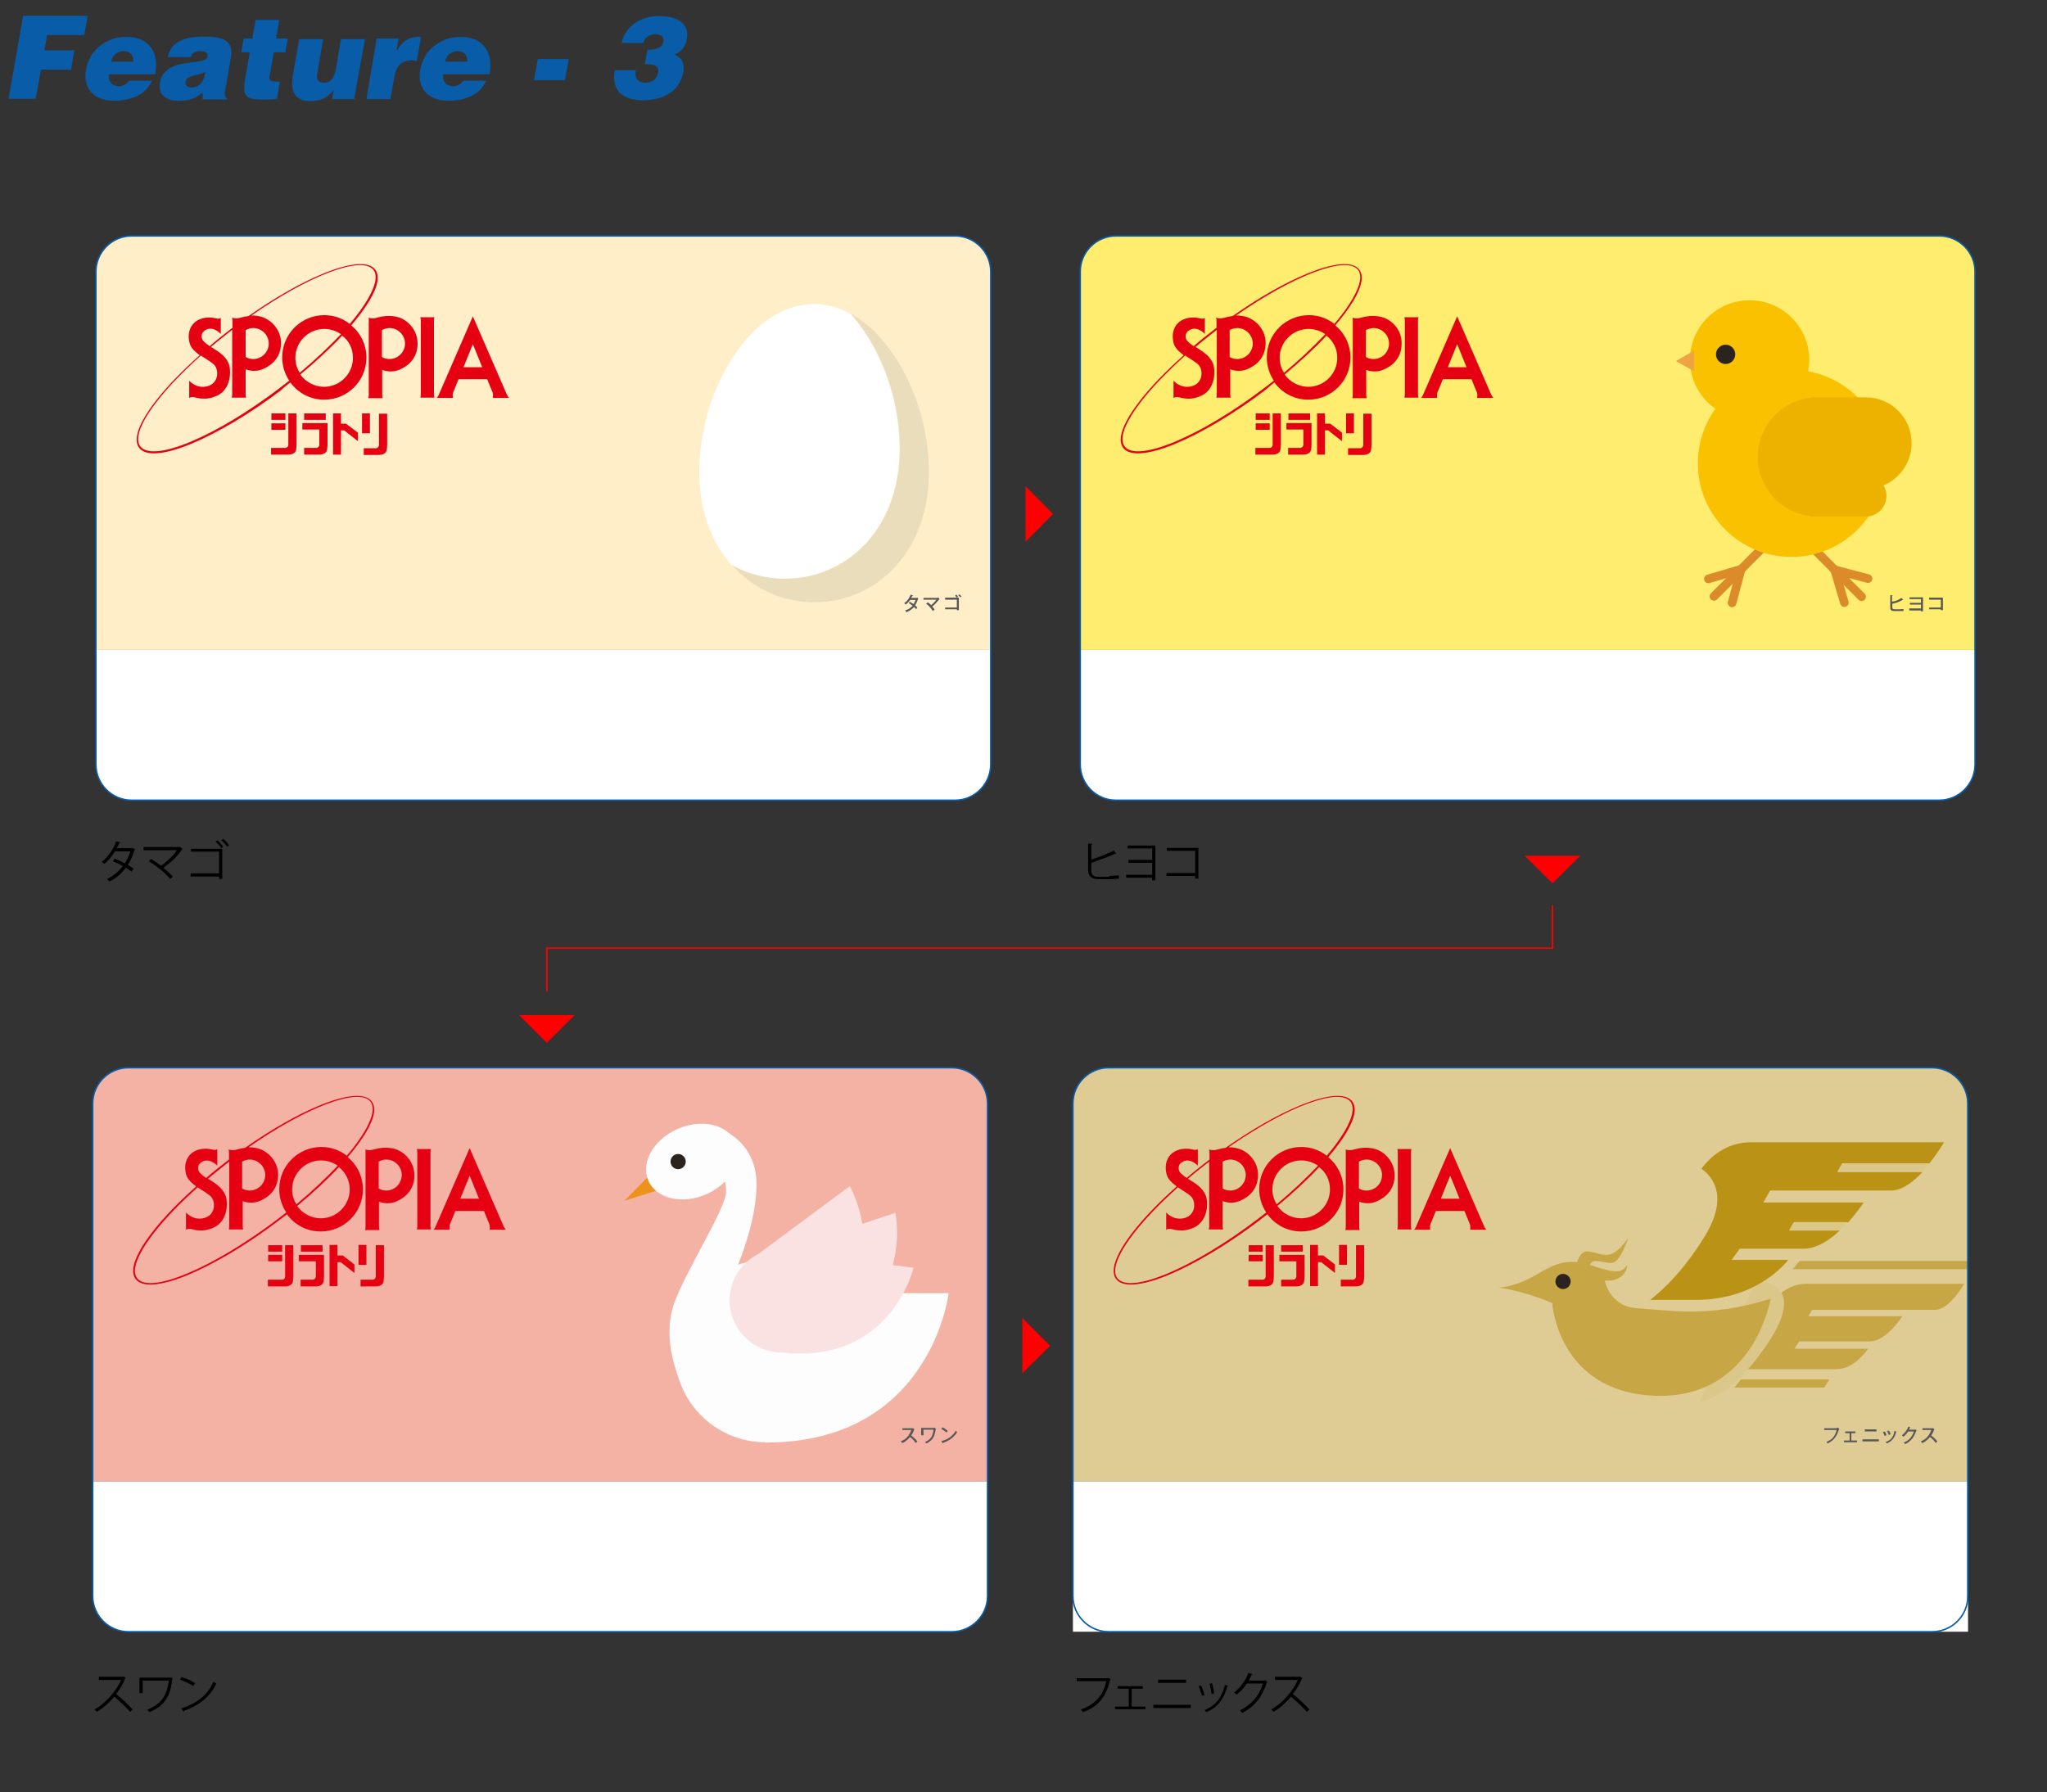 <?xml version="1.0" encoding="utf-8"?>
<!-- Generator: Adobe Illustrator 27.9.4, SVG Export Plug-In . SVG Version: 9.03 Build 54784)  -->
<svg version="1.1" id="レイヤー_1" xmlns="http://www.w3.org/2000/svg" xmlns:xlink="http://www.w3.org/1999/xlink" x="0px"
	 y="0px" viewBox="0 0 700 613" style="enable-background:new 0 0 700 613;" xml:space="preserve">
<rect x="0" y="0" width="700" height="613" fill="#333333" stroke="none"/>
<style type="text/css">
	.st0{clip-path:url(#SVGID_00000104705529838171242930000018340243184622699665_);}
	.st1{fill:#DFCB94;}
	.st2{fill:none;}
	.st3{clip-path:url(#SVGID_00000104705529838171242930000018340243184622699665_);fill:#C7A646;}
	.st4{clip-path:url(#SVGID_00000104705529838171242930000018340243184622699665_);fill:none;}
	.st5{fill:#085CA8;}
	.st6{clip-path:url(#SVGID_00000064314791610151360960000017205217208837179067_);}
	.st7{fill:#FFEEC8;}
	.st8{fill:#E50012;}
	.st9{fill:#EADDBB;}
	.st10{fill:#FFFFFF;}
	.st11{fill:#595757;}
	.st12{clip-path:url(#SVGID_00000064314791610151360960000017205217208837179067_);fill:#FFFFFF;}
	.st13{clip-path:url(#SVGID_00000121960318498052868710000004757120297804763778_);}
	.st14{fill:#FFED6F;}
	.st15{fill:none;stroke:#DB8B2A;stroke-width:2.95;stroke-linecap:round;stroke-miterlimit:10;}
	.st16{fill:#FAC100;}
	.st17{fill:#F0A342;}
	.st18{fill:#EDB200;}
	.st19{fill:#2B241E;}
	.st20{clip-path:url(#SVGID_00000121960318498052868710000004757120297804763778_);fill:#FFFFFF;}
	.st21{clip-path:url(#SVGID_00000088836610004048409360000008710017373741213601_);}
	.st22{fill:#F4B2A4;}
	.st23{fill:#ED921B;}
	.st24{fill:#FDFDFD;}
	.st25{fill:#FAE2E3;}
	.st26{clip-path:url(#SVGID_00000088836610004048409360000008710017373741213601_);fill:#FFFFFF;}
	.st27{fill:#DCC78A;}
	.st28{fill:#BA9215;}
	.st29{fill:#C7A646;}
	.st30{fill:#FF0000;}
	.st31{fill:none;stroke:#085CA8;stroke-width:0.5;stroke-miterlimit:10;}
	.st32{fill:none;stroke:#FF0000;stroke-width:0.5;stroke-miterlimit:10;}
</style>
<g>
	<defs>
		<path id="SVGID_1_" d="M660.7,558.1H379.1c-6.7,0-12.2-5.5-12.2-12.2V377.4c0-6.7,5.5-12.2,12.2-12.2h281.6
			c6.7,0,12.2,5.5,12.2,12.2v168.5C673,552.6,667.5,558.1,660.7,558.1z"/>
	</defs>
	<clipPath id="SVGID_00000010301154739117370440000003529913754151052176_">
		<use xlink:href="#SVGID_1_"  style="overflow:visible;"/>
	</clipPath>
	<g style="clip-path:url(#SVGID_00000010301154739117370440000003529913754151052176_);">
		<g>
			<rect x="366.8" y="365" class="st1" width="306.1" height="141.7"/>
		</g>
	</g>
	<g style="clip-path:url(#SVGID_00000010301154739117370440000003529913754151052176_);">
		<rect x="366.8" y="365" class="st2" width="306.1" height="193"/>
	</g>
	<path style="clip-path:url(#SVGID_00000010301154739117370440000003529913754151052176_);fill:#C7A646;" d="M600.7,460.5
		c5.2-8.4,5.9-16,5.9-16s4.5-5.4,10.9-5.4c6.4,0,54.2,0,54.2,0s-5.1,8.9-9.9,8.9c-4.8,0-42.1,0-42.1,0l-1.3,2.2h32.1
		c0,0-5.4,8.6-11.1,8.6s-24.1,0-24.1,0l-1.7,2.5h25.2c0,0-4.5,7-10.8,7s-33.2,0-33.2,0S597.2,466.1,600.7,460.5z"/>
	<path style="clip-path:url(#SVGID_00000010301154739117370440000003529913754151052176_);fill:#C7A646;" d="M676.1,431.3h-60.7
		c-0.8,0.9-1.6,1.9-2.4,2.8h61.2L676.1,431.3z"/>
	<g style="clip-path:url(#SVGID_00000010301154739117370440000003529913754151052176_);">
		<rect x="366.8" y="365" class="st2" width="306.1" height="193.4"/>
	</g>
	<path style="clip-path:url(#SVGID_00000010301154739117370440000003529913754151052176_);fill:none;" d="M660.7,558.1H379.1
		c-6.7,0-12.2-5.5-12.2-12.2V377.4c0-6.7,5.5-12.2,12.2-12.2h281.6c6.7,0,12.2,5.5,12.2,12.2v168.5
		C673,552.6,667.5,558.1,660.7,558.1z"/>
</g>
<g>
	<path class="st5" d="M2.9,33.9l5-28.5h22.1l-1.2,6.6H16.1l-0.9,5.2h10.2l-1.1,6.6H14l-1.8,10H2.9z"/>
	<path class="st5" d="M37.3,25.4c-0.1,0.3-0.1,0.5-0.1,0.8c0,1,0.3,1.8,1,2.4s1.5,0.9,2.5,0.9c0.7,0,1.3-0.2,1.9-0.5
		c0.6-0.3,1.1-0.8,1.5-1.4H52c-0.6,1.2-1.3,2.3-2.2,3.2c-0.9,0.9-2,1.6-3.1,2.1c-1.1,0.5-2.3,0.9-3.6,1.2c-1.2,0.2-2.5,0.4-3.8,0.4
		c-3,0-5.5-0.7-7.3-2.2c-1.8-1.5-2.8-3.6-2.8-6.3c0-0.7,0.1-1.4,0.2-2.2c0.3-1.7,0.9-3.2,1.7-4.6c0.8-1.4,1.9-2.6,3.1-3.5
		c1.2-1,2.6-1.7,4.1-2.3c1.5-0.5,3.1-0.8,4.8-0.8c3.2,0,5.8,0.9,7.6,2.6c1.8,1.8,2.7,4.1,2.7,7.1c0,1-0.1,2-0.3,3.1H37.3z
		 M45.6,21.2c0-0.1,0-0.1,0-0.3c0-0.1,0-0.2,0-0.3c0-0.8-0.3-1.6-0.9-2.2s-1.3-0.9-2.2-0.9c-1.2,0-2.2,0.3-3,1s-1.3,1.5-1.5,2.6
		H45.6z"/>
	<path class="st5" d="M69.3,33.9v-2.2c-1.3,1-2.6,1.8-3.9,2.2c-1.3,0.4-2.8,0.6-4.4,0.6c-1.9,0-3.4-0.4-4.6-1.3
		c-1.2-0.8-1.8-2.1-1.8-3.8c0-0.4,0-0.8,0.1-1.2c0.2-1.3,0.7-2.5,1.5-3.3s1.6-1.5,2.6-2c1-0.5,2-0.8,3.1-1s2.3-0.4,3.8-0.6
		c1.8-0.2,3.1-0.4,3.9-0.7c0.8-0.2,1.3-0.7,1.4-1.4c0-0.1,0-0.1,0-0.2c0-0.1,0-0.1,0-0.1c0-0.6-0.3-0.9-0.8-1.1s-1.1-0.3-1.7-0.3
		c-0.7,0-1.4,0.1-2,0.4c-0.6,0.3-1,0.8-1.2,1.6h-7.9c0.4-2.3,1.6-4,3.6-5.2c2-1.2,5-1.8,8.9-1.8c1.8,0,3.3,0.1,4.6,0.4
		c1.2,0.3,2.2,0.6,2.8,1.1c0.7,0.5,1.1,1,1.4,1.7c0.3,0.6,0.4,1.4,0.4,2.3c0,0.8-0.1,1.8-0.4,3.2l-1.7,9.7c-0.1,0.5-0.2,0.9-0.2,1.1
		c0,0.6,0.3,1.1,0.8,1.6l-0.1,0.4H69.3z M68.8,28.4c0.8-0.9,1.2-2.2,1.4-3.7c-0.7,0.3-1.7,0.6-3,0.9c-1.2,0.3-2.1,0.5-2.7,0.9
		s-1,0.9-1.1,1.6c0,0.1,0,0.1,0,0.1l0,0.2c0,0.4,0.2,0.8,0.6,1.1s1,0.4,1.7,0.4C66.9,29.8,68,29.4,68.8,28.4z"/>
	<path class="st5" d="M94.7,33.9c-2,0.1-3.6,0.2-4.7,0.2c-2.5,0-4.2-0.3-5.1-0.8c-0.9-0.6-1.4-1.6-1.4-3.1c0-0.8,0.1-2,0.4-3.6
		l1.5-8.7h-2.9l0.8-4.7h3l1.1-6.4h8.1l-1.1,6.4h4l-0.8,4.7h-4l-1.3,7.5c-0.1,0.5-0.2,0.9-0.2,1.1c0,0.5,0.2,0.9,0.5,1.1
		c0.3,0.2,0.9,0.3,1.8,0.3h1.3L94.7,33.9z"/>
	<path class="st5" d="M121.1,33.9h-7.6l0.6-3c-1.3,1.4-2.5,2.4-3.7,2.9c-1.2,0.5-2.7,0.8-4.4,0.8c-2,0-3.5-0.5-4.5-1.5
		c-1.1-1-1.6-2.6-1.6-4.6c0-0.8,0.1-1.6,0.2-2.5l2.2-12.6h8.2l-1.9,11.2c-0.1,0.6-0.2,1-0.2,1.4c0,0.8,0.2,1.4,0.6,1.8
		c0.4,0.4,1,0.5,1.9,0.5c1.1,0,2-0.4,2.6-1.2c0.6-0.8,1.1-2.1,1.4-3.7l1.7-10h8.2L121.1,33.9z"/>
	<path class="st5" d="M128.8,13.2h7.5l-0.7,4.2h0.1c0.9-1.6,1.9-2.8,3.1-3.6c1.2-0.8,2.6-1.2,4.1-1.2c0.2,0,0.4,0,0.7,0.1l0.4,0
		l-1.5,8.2c-0.2,0-0.3-0.1-0.5-0.1c-0.5-0.1-0.9-0.2-1.1-0.2c-1.7,0-3.1,0.5-4.1,1.4c-1,0.9-1.7,2.5-2,4.7l-1.3,7.2h-8.2L128.8,13.2
		z"/>
	<path class="st5" d="M151.6,25.4c-0.1,0.3-0.1,0.5-0.1,0.8c0,1,0.3,1.8,1,2.4c0.6,0.6,1.5,0.9,2.5,0.9c0.7,0,1.3-0.2,1.9-0.5
		c0.6-0.3,1.1-0.8,1.5-1.4h7.9c-0.6,1.2-1.3,2.3-2.2,3.2c-0.9,0.9-2,1.6-3.1,2.1c-1.1,0.5-2.3,0.9-3.6,1.2c-1.2,0.2-2.5,0.4-3.8,0.4
		c-3,0-5.5-0.7-7.3-2.2c-1.8-1.5-2.8-3.6-2.8-6.3c0-0.7,0.1-1.4,0.2-2.2c0.3-1.7,0.9-3.2,1.7-4.6c0.8-1.4,1.9-2.6,3.1-3.5
		s2.6-1.7,4.1-2.3c1.5-0.5,3.1-0.8,4.8-0.8c3.2,0,5.8,0.9,7.6,2.6c1.8,1.8,2.7,4.1,2.7,7.1c0,1-0.1,2-0.3,3.1H151.6z M159.8,21.2
		c0-0.1,0-0.1,0-0.3c0-0.1,0-0.2,0-0.3c0-0.8-0.3-1.6-0.9-2.2s-1.3-0.9-2.2-0.9c-1.2,0-2.2,0.3-3,1s-1.3,1.5-1.5,2.6H159.8z"/>
	<path class="st5" d="M182.6,27.4l1.3-7.2h10.6l-1.3,7.2H182.6z"/>
	<path class="st5" d="M217.4,24.2c-0.1,0.4-0.1,0.8-0.1,1.1c0,0.8,0.2,1.4,0.6,1.9c0.6,0.7,1.5,1.1,2.8,1.1c1.1,0,2.1-0.3,2.9-1
		c0.8-0.6,1.2-1.4,1.4-2.3c0.1-0.3,0.1-0.5,0.1-0.7c0-0.6-0.1-1-0.4-1.3c-0.3-0.3-0.6-0.6-1-0.7c-0.4-0.1-0.9-0.2-1.4-0.3
		c-0.5,0-1.1-0.1-1.8-0.1l0.9-4.9c0.1,0,0.2,0,0.4,0c0.2,0,0.3,0,0.4,0c1.2,0,2.2-0.2,3.1-0.7c0.9-0.4,1.4-1.2,1.6-2.2
		c0-0.1,0-0.1,0-0.2c0-0.1,0-0.2,0-0.2c0-0.7-0.3-1.2-0.8-1.5c-0.6-0.3-1.2-0.5-2-0.5c-1,0-1.9,0.3-2.6,0.8
		c-0.7,0.5-1.3,1.2-1.5,2.2h-7.4c0.3-1.6,0.9-2.9,1.8-4.1c0.8-1.2,1.8-2.1,3-2.9s2.4-1.3,3.8-1.7s2.8-0.5,4.3-0.5c3,0,5.3,0.6,7,1.7
		c1.7,1.2,2.5,2.7,2.5,4.7c0,0.4,0,0.9-0.1,1.3c-0.4,2.6-1.8,4.4-4.2,5.5c2.1,0.9,3.1,2.4,3.1,4.6c0,0.4,0,0.8-0.1,1.2
		c-0.6,3.2-2.1,5.6-4.6,7.3s-5.7,2.5-9.5,2.5c-2.9,0-5.3-0.7-7-2s-2.6-3.3-2.6-5.9c0-0.8,0.1-1.6,0.2-2.4H217.4z"/>
</g>
<g>
	<g>
		<g>
			<defs>
				<path id="SVGID_00000124160329880098203190000006356739419131851950_" d="M326.6,273.7H45c-6.7,0-12.2-5.5-12.2-12.2V92.9
					c0-6.7,5.5-12.2,12.2-12.2h281.6c6.7,0,12.2,5.5,12.2,12.2v168.5C338.8,268.2,333.3,273.7,326.6,273.7z"/>
			</defs>
			<clipPath id="SVGID_00000091732086269877965740000017961702264410441908_">
				<use xlink:href="#SVGID_00000124160329880098203190000006356739419131851950_"  style="overflow:visible;"/>
			</clipPath>
			<g style="clip-path:url(#SVGID_00000091732086269877965740000017961702264410441908_);">
				<g>
					<rect x="32.7" y="80.6" class="st7" width="306.1" height="141.7"/>
				</g>
			</g>
			<g style="clip-path:url(#SVGID_00000091732086269877965740000017961702264410441908_);">
				<g>
					<path class="st8" d="M98.6,141.4c0,0,0,9.2,0,10.7c0,0.6-0.4,1-0.9,1.1h-5v2.3c0,0,5.1,0,5.6,0c0.9,0,1.4-0.1,2-0.4
						c1.2-0.6,1-2,1.1-3.1c0-0.7,0-10.6,0-10.6H98.6z"/>
					<path class="st8" d="M129.6,141.4c0,0,0,9.2,0,10.8c0,0.5-0.4,1-0.9,1.1l-4.3,0v2.3c0,0,4.4,0,4.9,0c0.9,0,1.4-0.1,2-0.4
						c1.2-0.6,1-2,1.1-3.1c0-0.7,0-10.6,0-10.6H129.6z"/>
					<rect x="92.8" y="144.8" class="st8" width="4.8" height="2.2"/>
					<rect x="92.8" y="141.4" class="st8" width="4.8" height="2.2"/>
					<rect x="104" y="141.4" class="st8" width="7.4" height="2.2"/>
					<path class="st8" d="M103.4,144.7v2.2h5.8v5.2c0,0.5-0.4,1-0.9,1.1l-4.3,0v2.3c0,0,4.4,0,4.9,0c0.9,0,1.4-0.1,2-0.4
						c1.2-0.6,1-2,1.1-3.1c0-0.7,0-7.3,0-7.3H103.4z"/>
					<rect x="123.8" y="141.4" class="st8" width="2.7" height="6.8"/>
					<path class="st8" d="M174.1,136.1c0,0-0.3-0.2-0.8-1.2c-0.2-0.4-11.6-26.7-11.6-26.7s-11.4,26.2-11.6,26.7
						c-0.4,1-0.8,1.2-0.8,1.2h5.6c0,0-0.3-1,0.1-2c0.1-0.1,0.8-2,1.8-4.4h9.8c1,2.4,1.7,4.3,1.8,4.4c0.4,1,0.1,2,0.1,2H174.1z
						 M158.5,125.6c1.3-3.2,2.6-6.4,3.2-7.9c0.5,1.3,1.9,4.6,3.2,7.9H158.5z"/>
					<path class="st8" d="M148.6,108.5h-4.9c0,0,0.2,0.2,0.2,1.2v25.1c0,1-0.2,1.2-0.2,1.2h4.9c0,0-0.2-0.2-0.2-1.2v-25.1
						C148.4,108.7,148.6,108.5,148.6,108.5"/>
					<path class="st8" d="M136.2,108.5c-4.5-1.2-7.2,0.4-8.6,0.4c-1.3,0-1.5-0.3-1.5-0.3v26.4c0,1-0.2,1.2-0.2,1.2h5
						c0,0-0.2-0.2-0.2-1.2v-8.5c0,0,2.8,1.3,6-0.1c3.2-1.4,6.1-4.1,6.1-8.9C142.8,112.5,139,109.3,136.2,108.5 M133.2,122.8
						c-0.9,0-1.8-0.2-2.6-0.7v-9.2c0.8-0.4,1.6-0.7,2.6-0.7c2.9,0,5.3,2.4,5.3,5.3C138.5,120.4,136.1,122.8,133.2,122.8"/>
					<path class="st8" d="M99.3,130.8c2.6,3.6,6.8,5.9,11.6,5.9c7.9,0,14.4-6.4,14.4-14.4c0-4.4-2-8.4-5.2-11
						c5.2-6.1,8.5-11.5,9-15.3c0.2-1.6-0.1-2.9-0.8-3.8c-2.2-2.9-8.6-2.4-17.8,1.4c-7.6,3.1-16.5,8.2-25.5,14.5
						c-1.9,0.2-3.2,0.8-4,0.8c-1.3,0-1.7-0.3-1.7-0.3s0.2,0.2,0.2,1.2v2.3c-2.7,2.1-5.4,4.2-7.8,6.3c-0.8-0.5-1.3-0.9-2.1-1.7
						c-0.9-0.9-0.9-2.6,0.1-3.4c2.8-2.4,5.8,0.9,5.8,0.9v-5.5c0,0-0.4,0.5-1.6,0.2c-1.6-0.4-4.1-0.6-6.4,0.7
						c-2.1,1.2-3.6,3.9-2.7,7.6c0.4,1.8,1.9,3.1,3.5,4.3c-12.3,10.9-20.7,21.6-21.5,27.9c-0.2,1.6,0.1,2.9,0.8,3.8
						c2.2,2.9,8.6,2.4,17.8-1.4c9.1-3.8,20.1-10.3,30.8-18.4C97.2,132.4,98.2,131.6,99.3,130.8 M120.7,122.4c0,5.4-4.4,9.9-9.9,9.9
						c-3.3,0-6.3-1.7-8.1-4.2c5.4-4.5,10.3-9,14.3-13.3C119.3,116.5,120.7,119.2,120.7,122.4 M101,122.4c0-5.4,4.4-9.9,9.9-9.9
						c2.1,0,4.1,0.7,5.7,1.8c-4,4.2-8.7,8.7-14.1,13.2C101.5,126,101,124.2,101,122.4 M84,112.9c0.8-0.4,1.6-0.7,2.6-0.7
						c2.9,0,5.3,2.4,5.3,5.3c0,2.9-2.4,5.3-5.3,5.3c-0.9,0-1.8-0.2-2.6-0.7V112.9z M48,152.7c-0.6-0.8-0.9-2-0.7-3.4
						c0.8-6.2,9.2-16.8,21.4-27.7c1.9,1.3,4,2.4,4.8,3.5c1.5,2.1,1,6.4-3,7.1c-3.6,0.7-5.8-2-5.8-2v6c0,0,0.1-0.3,0.9-0.4
						c0.8-0.1,1.7,0.4,3.1,0.5c1.4,0.1,3,0.2,5.6-1c3.2-1.5,4.7-5.2,4.3-9.2c-0.3-3.7-3.8-5.8-5.6-6.9c-0.3-0.2-0.6-0.4-0.9-0.5
						c2.3-2,4.8-3.9,7.3-5.9v22c0,1-0.2,1.2-0.2,1.2h5c0,0-0.2-0.2-0.2-1.2v-8.5c0,0,2.8,1.3,6-0.1c3.2-1.4,6.1-4.1,6.1-8.9
						c0-4.9-3.8-8.1-6.6-8.9c-1.3-0.4-2.5-0.5-3.5-0.5c19.7-13.7,37.7-20.6,41.7-15.6c0.6,0.8,0.9,2,0.7,3.4
						c-0.5,3.7-3.7,9.1-8.8,15.1c-2.4-1.9-5.4-3-8.7-3c-7.9,0-14.4,6.4-14.4,14.4c0,3,0.9,5.7,2.4,8c-1,0.8-2.1,1.6-3.1,2.4
						C73.8,149.4,52.4,158.3,48,152.7"/>
					<polygon class="st8" points="116.6,144.9 116.6,141.4 113.9,141.4 113.9,155.5 116.6,155.5 116.6,147.2 117.7,147.2 
						122.4,150.9 122.4,148 118.3,144.9 					"/>
				</g>
			</g>
			<g style="clip-path:url(#SVGID_00000091732086269877965740000017961702264410441908_);">
				<g>
					<g>
						<path class="st9" d="M316,146.1c-3.3-15.5-12.5-32-25.1-38.8c7.4,8.2,12.7,19.7,15.1,30.7c8,37.3-13.3,59.9-37.5,59.9h0
							c-6.5,0-12.7-1.6-18.2-4.7c7.3,8.3,17.4,12.8,28.2,12.8h0C302.6,206,323.9,183.3,316,146.1z"/>
					</g>
					<path class="st10" d="M268.4,197.9c24.2,0,45.5-22.6,37.5-59.9c-2.4-11-7.7-22.5-15.1-30.7c-3.9-2.1-8-3.3-12.5-3.3
						c-19.1,0-33.3,22.2-37.5,42.1c-4.4,20.6,0.2,36.8,9.3,47.1C255.7,196.3,261.9,197.9,268.4,197.9L268.4,197.9z"/>
				</g>
			</g>
			<g style="clip-path:url(#SVGID_00000091732086269877965740000017961702264410441908_);">
				<path class="st11" d="M311.1,205.8c0.6,0.4,1,0.6,1.3,0.8c0.4-0.6,0.6-1.2,0.7-1.4h-1.9c0,0.1-0.7,1-1.5,1.6
					c-0.1-0.2-0.3-0.3-0.5-0.5c1.1-0.7,1.8-1.8,2.2-2.9l0.7,0.2c0.1,0,0.1,0,0.1,0.1c0,0.1-0.1,0.1-0.2,0.1
					c-0.1,0.2-0.3,0.5-0.4,0.7h1.7c0.2,0,0.3,0,0.4-0.1l0.3,0.3c0,0.1-0.1,0.2-0.1,0.3c-0.5,1.3-0.6,1.5-1,2
					c0.4,0.4,0.6,0.6,0.8,0.8c-0.2,0.2-0.4,0.5-0.4,0.6c-0.1-0.2-0.3-0.4-0.7-0.8c-1,1.1-2.2,1.6-2.6,1.8c-0.1-0.2-0.2-0.3-0.5-0.6
					c0.8-0.2,1.9-0.8,2.6-1.6c-0.6-0.5-1.1-0.8-1.3-0.9L311.1,205.8z"/>
				<path class="st11" d="M317.3,206c0.4,0.3,0.9,0.7,1.1,1c1.1-0.9,1.6-1.6,1.8-1.9h-4.4v-0.6h4.7c0,0,0.2,0,0.4-0.1l0.4,0.5
					c-0.2,0.2-0.3,0.2-0.3,0.3c-0.7,0.9-1.2,1.4-2.2,2.3c0.6,0.6,0.7,0.8,0.8,1c-0.3,0.2-0.4,0.3-0.6,0.5c-0.7-1.2-1.8-2.2-2.3-2.5
					L317.3,206z"/>
				<path class="st11" d="M323.2,208.5v-0.7h4v-2.7h-4v-0.7h4.7v4.3h-0.7v-0.3H323.2z M327,203.4c0.2,0.1,0.5,0.4,0.6,0.7
					c-0.1,0.1-0.2,0.1-0.4,0.3c-0.4-0.5-0.5-0.6-0.6-0.7L327,203.4z M328.1,203.3c0.2,0.2,0.5,0.5,0.7,0.7c-0.2,0.1-0.2,0.1-0.4,0.3
					c-0.1-0.1-0.3-0.4-0.7-0.7L328.1,203.3z"/>
			</g>
			<g style="clip-path:url(#SVGID_00000091732086269877965740000017961702264410441908_);">
				<rect x="32.7" y="80.6" class="st2" width="306.1" height="193"/>
			</g>
			
				<rect x="32.7" y="222.3" style="clip-path:url(#SVGID_00000091732086269877965740000017961702264410441908_);fill:#FFFFFF;" width="306.1" height="51.4"/>
		</g>
	</g>
</g>
<g>
	<g>
		<defs>
			<path id="SVGID_00000121265695466701483900000013289318918411486597_" d="M663.1,273.7H381.6c-6.7,0-12.2-5.5-12.2-12.2V92.9
				c0-6.7,5.5-12.2,12.2-12.2h281.6c6.7,0,12.2,5.5,12.2,12.2v168.5C675.4,268.2,669.9,273.7,663.1,273.7z"/>
		</defs>
		<clipPath id="SVGID_00000181054808384940711180000009259088325148983988_">
			<use xlink:href="#SVGID_00000121265695466701483900000013289318918411486597_"  style="overflow:visible;"/>
		</clipPath>
		<g style="clip-path:url(#SVGID_00000181054808384940711180000009259088325148983988_);">
			<g>
				<rect x="369.2" y="80.6" class="st14" width="306.1" height="141.7"/>
			</g>
		</g>
		<g style="clip-path:url(#SVGID_00000181054808384940711180000009259088325148983988_);">
			<g>
				<path class="st8" d="M435.2,141.4c0,0,0,9.2,0,10.7c0,0.6-0.4,1-0.9,1.1h-5v2.3c0,0,5.1,0,5.6,0c0.9,0,1.4-0.1,2-0.4
					c1.2-0.6,1-2,1.1-3.1c0-0.7,0-10.6,0-10.6H435.2z"/>
				<path class="st8" d="M466.2,141.4c0,0,0,9.2,0,10.8c0,0.5-0.4,1-0.9,1.1l-4.3,0v2.3c0,0,4.4,0,4.9,0c0.9,0,1.4-0.1,2-0.4
					c1.2-0.6,1-2,1.1-3.1c0-0.7,0-10.6,0-10.6H466.2z"/>
				<rect x="429.4" y="144.8" class="st8" width="4.8" height="2.2"/>
				<rect x="429.4" y="141.4" class="st8" width="4.8" height="2.2"/>
				<rect x="440.6" y="141.4" class="st8" width="7.4" height="2.2"/>
				<path class="st8" d="M439.9,144.7v2.2h5.8v5.2c0,0.5-0.4,1-0.9,1.1l-4.3,0v2.3c0,0,4.4,0,4.9,0c0.9,0,1.4-0.1,2-0.4
					c1.2-0.6,1-2,1.1-3.1c0-0.7,0-7.3,0-7.3H439.9z"/>
				<rect x="460.3" y="141.4" class="st8" width="2.7" height="6.8"/>
				<path class="st8" d="M510.7,136.1c0,0-0.3-0.2-0.8-1.2c-0.2-0.4-11.6-26.7-11.6-26.7s-11.4,26.2-11.6,26.7
					c-0.4,1-0.8,1.2-0.8,1.2h5.6c0,0-0.3-1,0.1-2c0.1-0.1,0.8-2,1.8-4.4h9.8c1,2.4,1.7,4.3,1.8,4.4c0.4,1,0.1,2,0.1,2H510.7z
					 M495.1,125.6c1.3-3.2,2.6-6.4,3.2-7.9c0.5,1.3,1.9,4.6,3.2,7.9H495.1z"/>
				<path class="st8" d="M485.1,108.5h-4.9c0,0,0.2,0.2,0.2,1.2v25.1c0,1-0.2,1.2-0.2,1.2h4.9c0,0-0.2-0.2-0.2-1.2v-25.1
					C484.9,108.7,485.1,108.5,485.1,108.5"/>
				<path class="st8" d="M472.7,108.5c-4.5-1.2-7.2,0.4-8.6,0.4c-1.3,0-1.5-0.3-1.5-0.3v26.4c0,1-0.2,1.2-0.2,1.2h5
					c0,0-0.2-0.2-0.2-1.2v-8.5c0,0,2.8,1.3,6-0.1c3.2-1.4,6.1-4.1,6.1-8.9C479.4,112.5,475.6,109.3,472.7,108.5 M469.7,122.8
					c-0.9,0-1.8-0.2-2.6-0.7v-9.2c0.8-0.4,1.6-0.7,2.6-0.7c2.9,0,5.3,2.4,5.3,5.3C475,120.4,472.7,122.8,469.7,122.8"/>
				<path class="st8" d="M435.8,130.8c2.6,3.6,6.8,5.9,11.6,5.9c7.9,0,14.4-6.4,14.4-14.4c0-4.4-2-8.4-5.2-11
					c5.2-6.1,8.5-11.5,9-15.3c0.2-1.6-0.1-2.9-0.8-3.8c-2.2-2.9-8.6-2.4-17.8,1.4c-7.6,3.1-16.5,8.2-25.5,14.5
					c-1.9,0.2-3.2,0.8-4,0.8c-1.3,0-1.7-0.3-1.7-0.3s0.2,0.2,0.2,1.2v2.3c-2.7,2.1-5.4,4.2-7.8,6.3c-0.8-0.5-1.3-0.9-2.1-1.7
					c-0.9-0.9-0.9-2.6,0.1-3.4c2.8-2.4,5.8,0.9,5.8,0.9v-5.5c0,0-0.4,0.5-1.6,0.2c-1.6-0.4-4.1-0.6-6.4,0.7
					c-2.1,1.2-3.6,3.9-2.7,7.6c0.4,1.8,1.9,3.1,3.5,4.3c-12.3,10.9-20.7,21.6-21.5,27.9c-0.2,1.6,0.1,2.9,0.8,3.8
					c2.2,2.9,8.6,2.4,17.8-1.4c9.1-3.8,20.1-10.3,30.8-18.4C433.8,132.4,434.8,131.6,435.8,130.8 M457.3,122.4
					c0,5.4-4.4,9.9-9.9,9.9c-3.3,0-6.3-1.7-8.1-4.2c5.4-4.5,10.3-9,14.3-13.3C455.8,116.5,457.3,119.2,457.3,122.4 M437.6,122.4
					c0-5.4,4.4-9.9,9.9-9.9c2.1,0,4.1,0.7,5.7,1.8c-4,4.2-8.7,8.7-14.1,13.2C438.1,126,437.6,124.2,437.6,122.4 M420.5,112.9
					c0.8-0.4,1.6-0.7,2.6-0.7c2.9,0,5.3,2.4,5.3,5.3c0,2.9-2.4,5.3-5.3,5.3c-0.9,0-1.8-0.2-2.6-0.7V112.9z M384.6,152.7
					c-0.6-0.8-0.9-2-0.7-3.4c0.8-6.2,9.2-16.8,21.4-27.7c1.9,1.3,4,2.4,4.8,3.5c1.5,2.1,1,6.4-3,7.1c-3.6,0.7-5.8-2-5.8-2v6
					c0,0,0.1-0.3,0.9-0.4c0.8-0.1,1.7,0.4,3.1,0.5c1.4,0.1,3,0.2,5.6-1c3.2-1.5,4.7-5.2,4.3-9.2c-0.3-3.7-3.8-5.8-5.5-6.9
					c-0.3-0.2-0.6-0.4-0.9-0.5c2.3-2,4.8-3.9,7.3-5.9v22c0,1-0.2,1.2-0.2,1.2h5c0,0-0.2-0.2-0.2-1.2v-8.5c0,0,2.8,1.3,6-0.1
					c3.2-1.4,6.1-4.1,6.1-8.9c0-4.9-3.8-8.1-6.6-8.9c-1.3-0.4-2.5-0.5-3.5-0.5c19.7-13.7,37.7-20.6,41.7-15.6c0.6,0.8,0.9,2,0.7,3.4
					c-0.5,3.7-3.7,9.1-8.8,15.1c-2.4-1.9-5.4-3-8.7-3c-7.9,0-14.4,6.4-14.4,14.4c0,3,0.9,5.7,2.4,8c-1,0.8-2.1,1.6-3.1,2.4
					C410.4,149.4,388.9,158.3,384.6,152.7"/>
				<polygon class="st8" points="453.1,144.9 453.1,141.4 450.4,141.4 450.4,155.5 453.1,155.5 453.1,147.2 454.2,147.2 
					458.9,150.9 458.9,148 454.9,144.9 				"/>
			</g>
		</g>
		<g style="clip-path:url(#SVGID_00000181054808384940711180000009259088325148983988_);">
			<rect x="369.2" y="80.6" class="st2" width="306.1" height="193"/>
		</g>
		<g style="clip-path:url(#SVGID_00000181054808384940711180000009259088325148983988_);">
			<g>
				<polyline class="st15" points="592.3,206.2 595.4,194.7 584.2,198 				"/>
				<line class="st15" x1="595.4" y1="194.7" x2="586.1" y2="204"/>
				<line class="st15" x1="608.8" y1="181.3" x2="595.4" y2="194.7"/>
				<polyline class="st15" points="638.8,197.9 627.4,194.9 630.7,206.1 				"/>
				<line class="st15" x1="627.4" y1="194.9" x2="636.6" y2="204.1"/>
				<line class="st15" x1="614" y1="181.4" x2="627.4" y2="194.9"/>
				<circle class="st16" cx="598.3" cy="123.1" r="20.4"/>
				<circle class="st16" cx="612.6" cy="158.5" r="32"/>
				<polygon class="st17" points="573.1,123.5 579.3,127 579.3,119.9 				"/>
				<path class="st18" d="M653.7,151.6c0-8.7-7-15.7-15.7-15.7h-16.5c-11.3,0-20.4,9.1-20.4,20.4c0,10.4,7.8,19,17.9,20.2v0.2H638
					c3.9,0,7.1-3.2,7.1-7.1c0-1.3-0.4-2.5-1-3.6C649.7,163.7,653.7,158.1,653.7,151.6z"/>
				<circle class="st19" cx="590.1" cy="121.2" r="3.3"/>
			</g>
		</g>
		<g style="clip-path:url(#SVGID_00000181054808384940711180000009259088325148983988_);">
			<path class="st11" d="M650.8,205.1C650.8,205.1,650.8,205.2,650.8,205.1c0.1,0.1,0,0.1-0.1,0.1c0,0-0.1,0-0.1,0
				c-0.8,0.5-2.3,1.1-3.5,1.3v1.1c0,0.7,0.1,0.8,1.3,0.8c0.9,0,1.7,0,2.6-0.1c-0.1,0.2-0.1,0.3-0.1,0.7c-0.4,0-2.1,0-2.4,0
				c-1.4,0-2.1,0-2.1-1.2v-4.2l0.7,0c0.1,0,0.1,0,0.1,0.1s-0.1,0.1-0.2,0.1v2c1.1-0.1,2.5-0.7,3.2-1.3L650.8,205.1z"/>
			<path class="st11" d="M652.9,208.7v-0.6h4v-1.3h-3.8v-0.6h3.8v-1.3H653v-0.6h4.6v4.8h-0.7v-0.3H652.9z"/>
			<path class="st11" d="M659.7,208.5v-0.7h4v-2.7h-4v-0.7h4.7v4.3h-0.7v-0.3H659.7z"/>
		</g>
		
			<rect x="369.3" y="222.3" style="clip-path:url(#SVGID_00000181054808384940711180000009259088325148983988_);fill:#FFFFFF;" width="306.1" height="51.4"/>
	</g>
</g>
<g>
	<g>
		<defs>
			<path id="SVGID_00000127014959277385581030000005846570812026667443_" d="M325.5,558.1H43.9c-6.7,0-12.2-5.5-12.2-12.2V377.4
				c0-6.7,5.5-12.2,12.2-12.2h281.6c6.7,0,12.2,5.5,12.2,12.2v168.5C337.7,552.6,332.2,558.1,325.5,558.1z"/>
		</defs>
		<clipPath id="SVGID_00000026870142548269874160000010901335098930976941_">
			<use xlink:href="#SVGID_00000127014959277385581030000005846570812026667443_"  style="overflow:visible;"/>
		</clipPath>
		<g style="clip-path:url(#SVGID_00000026870142548269874160000010901335098930976941_);">
			<g>
				<rect x="31.6" y="365" class="st22" width="306.1" height="141.7"/>
			</g>
		</g>
		<g style="clip-path:url(#SVGID_00000026870142548269874160000010901335098930976941_);">
			<g>
				<path class="st8" d="M97.5,425.9c0,0,0,9.2,0,10.7c0,0.6-0.4,1-0.9,1.1h-5v2.3c0,0,5.1,0,5.6,0c0.9,0,1.4-0.1,2-0.4
					c1.2-0.6,1-2,1.1-3.1c0-0.7,0-10.6,0-10.6H97.5z"/>
				<path class="st8" d="M128.5,425.8c0,0,0,9.2,0,10.8c0,0.5-0.4,1-0.9,1.1l-4.3,0v2.3c0,0,4.4,0,4.9,0c0.9,0,1.4-0.1,2-0.4
					c1.2-0.6,1-2,1.1-3.1c0-0.7,0-10.6,0-10.6H128.5z"/>
				<rect x="91.7" y="429.2" class="st8" width="4.8" height="2.2"/>
				<rect x="91.7" y="425.9" class="st8" width="4.8" height="2.2"/>
				<rect x="102.9" y="425.9" class="st8" width="7.4" height="2.2"/>
				<path class="st8" d="M102.2,429.2v2.2h5.8v5.2c0,0.5-0.4,1-0.9,1.1l-4.3,0v2.3c0,0,4.4,0,4.9,0c0.9,0,1.4-0.1,2-0.4
					c1.2-0.6,1-2,1.1-3.1c0-0.7,0-7.3,0-7.3H102.2z"/>
				<rect x="122.6" y="425.8" class="st8" width="2.7" height="6.8"/>
				<path class="st8" d="M173,420.6c0,0-0.3-0.2-0.8-1.2c-0.2-0.4-11.6-26.7-11.6-26.7s-11.4,26.2-11.6,26.7c-0.4,1-0.8,1.2-0.8,1.2
					h5.6c0,0-0.3-1,0.1-2c0.1-0.1,0.8-2,1.8-4.4h9.8c1,2.4,1.7,4.3,1.8,4.4c0.4,1,0.1,2,0.1,2H173z M157.4,410
					c1.3-3.2,2.6-6.4,3.2-7.9c0.5,1.3,1.9,4.6,3.2,7.9H157.4z"/>
				<path class="st8" d="M147.4,393h-4.9c0,0,0.2,0.2,0.2,1.2v25.1c0,1-0.2,1.2-0.2,1.2h4.9c0,0-0.2-0.2-0.2-1.2v-25.1
					C147.2,393.2,147.4,393,147.4,393"/>
				<path class="st8" d="M135.1,393c-4.5-1.2-7.2,0.4-8.6,0.4c-1.3,0-1.5-0.3-1.5-0.3v26.4c0,1-0.2,1.2-0.2,1.2h5
					c0,0-0.2-0.2-0.2-1.2v-8.5c0,0,2.8,1.3,6-0.1c3.2-1.4,6.1-4.1,6.1-8.9C141.7,397,137.9,393.8,135.1,393 M132.1,407.2
					c-0.9,0-1.8-0.2-2.6-0.7v-9.2c0.8-0.4,1.6-0.7,2.6-0.7c2.9,0,5.3,2.4,5.3,5.3C137.3,404.9,135,407.2,132.1,407.2"/>
				<path class="st8" d="M98.1,415.3c2.6,3.6,6.8,5.9,11.6,5.9c7.9,0,14.4-6.4,14.4-14.4c0-4.4-2-8.4-5.2-11
					c5.2-6.1,8.5-11.5,9-15.3c0.2-1.6-0.1-2.9-0.8-3.8c-2.2-2.9-8.6-2.4-17.8,1.4c-7.6,3.1-16.5,8.2-25.5,14.5
					c-1.9,0.2-3.2,0.8-4,0.8c-1.3,0-1.7-0.3-1.7-0.3s0.2,0.2,0.2,1.2v2.3c-2.7,2.1-5.4,4.2-7.8,6.3c-0.8-0.5-1.3-0.9-2.1-1.7
					c-0.9-0.9-0.9-2.6,0.1-3.4c2.8-2.4,5.8,0.9,5.8,0.9V393c0,0-0.4,0.5-1.6,0.2c-1.6-0.4-4.1-0.6-6.4,0.7c-2.1,1.2-3.6,3.9-2.7,7.6
					c0.4,1.8,1.9,3.1,3.5,4.3c-12.3,10.9-20.7,21.6-21.5,27.9c-0.2,1.6,0.1,2.9,0.8,3.8c2.2,2.9,8.6,2.4,17.8-1.4
					c9.1-3.8,20.1-10.3,30.8-18.4C96.1,416.9,97.1,416.1,98.1,415.3 M119.6,406.8c0,5.4-4.4,9.9-9.9,9.9c-3.3,0-6.3-1.7-8.1-4.2
					c5.4-4.5,10.3-9,14.3-13.3C118.1,400.9,119.6,403.7,119.6,406.8 M99.9,406.8c0-5.4,4.4-9.9,9.9-9.9c2.1,0,4.1,0.7,5.7,1.8
					c-4,4.2-8.7,8.7-14.1,13.2C100.4,410.5,99.9,408.7,99.9,406.8 M82.8,397.3c0.8-0.4,1.6-0.7,2.6-0.7c2.9,0,5.3,2.4,5.3,5.3
					c0,2.9-2.4,5.3-5.3,5.3c-0.9,0-1.8-0.2-2.6-0.7V397.3z M46.9,437.2c-0.6-0.8-0.9-2-0.7-3.4c0.8-6.2,9.2-16.8,21.4-27.7
					c1.9,1.3,4,2.4,4.8,3.5c1.5,2.1,1,6.4-3,7.1c-3.6,0.7-5.8-2-5.8-2v6c0,0,0.1-0.3,0.9-0.4c0.8-0.1,1.7,0.4,3.1,0.5
					c1.4,0.1,3,0.2,5.6-1c3.2-1.5,4.7-5.2,4.3-9.2c-0.3-3.7-3.8-5.8-5.5-6.9c-0.3-0.2-0.6-0.4-0.9-0.5c2.3-2,4.8-3.9,7.3-5.9v22
					c0,1-0.2,1.2-0.2,1.2h5c0,0-0.2-0.2-0.2-1.2v-8.5c0,0,2.8,1.3,6-0.1c3.2-1.4,6.1-4.1,6.1-8.9c0-4.9-3.8-8.1-6.6-8.9
					c-1.3-0.4-2.5-0.5-3.5-0.5c19.7-13.7,37.7-20.6,41.7-15.6c0.6,0.8,0.9,2,0.7,3.4c-0.5,3.7-3.7,9.1-8.8,15.1
					c-2.4-1.9-5.4-3-8.7-3c-7.9,0-14.4,6.4-14.4,14.4c0,3,0.9,5.7,2.4,8c-1,0.8-2.1,1.6-3.1,2.4C72.7,433.8,51.2,442.8,46.9,437.2"
					/>
				<polygon class="st8" points="115.4,429.4 115.4,425.8 112.7,425.8 112.7,439.9 115.4,439.9 115.4,431.7 116.5,431.7 
					121.2,435.4 121.2,432.5 117.2,429.4 				"/>
			</g>
		</g>
		<g style="clip-path:url(#SVGID_00000026870142548269874160000010901335098930976941_);">
			<rect x="31.6" y="365" class="st2" width="306.1" height="193"/>
		</g>
		<g style="clip-path:url(#SVGID_00000026870142548269874160000010901335098930976941_);">
			<g>
				<polygon class="st23" points="213.5,410.7 224.9,407.1 221.9,402.2 				"/>
				<circle class="st24" cx="261.8" cy="462.2" r="31.1"/>
				
					<ellipse transform="matrix(0.916 -0.401 0.401 0.916 -139.45 128.154)" class="st24" cx="236.6" cy="397.4" rx="16.3" ry="12.2"/>
				<path class="st24" d="M259.7,442.3h64.7c0,0-5.9,51.1-62.6,51.1L259.7,442.3z"/>
				<path class="st25" d="M305.3,432.7c2.6-9.7,0.9-17.9,0.9-17.9l-11.3,3.8c-1.3-7.7-4.3-12.9-4.3-12.9l-31.3,23.2
					c-5.8,2.9-9.8,8.9-9.8,15.9c0,9.8,8,17.8,17.8,17.8c37.5,4.2,45.1-29,45.1-29L305.3,432.7z"/>
				<circle class="st19" cx="231.9" cy="397.3" r="2.6"/>
				<path class="st24" d="M243.2,385c0,0,15.5,3.3,15.5,20.1s-10.5,36.8-10.5,36.8L235,477.7c0,0-10-17.1-4.3-32.4
					c4.3-11.4,17.6-32.2,17.6-37.7s-2.5-9.2-5.4-8.4C239.9,400.1,243.2,385,243.2,385z"/>
			</g>
		</g>
		<g style="clip-path:url(#SVGID_00000026870142548269874160000010901335098930976941_);">
			<path class="st11" d="M308.6,489.1v-0.6h3.3c0.1,0,0.3,0,0.4,0l0.4,0.4c-0.1,0.1-0.2,0.3-0.2,0.4c-0.3,0.7-0.5,1.1-0.9,1.7
				c0.6,0.4,1.5,1.2,2.1,2c-0.3,0.3-0.3,0.3-0.5,0.6c-0.4-0.5-0.9-1.3-2-2.1c-1,1.2-2.1,1.9-2.7,2.1c-0.1-0.3-0.2-0.4-0.5-0.6
				c1-0.4,1.8-0.9,2.5-1.8c0.6-0.8,0.9-1.4,1.1-2.1H308.6z"/>
			<path class="st11" d="M319.1,488.4c0.2,0,0.4,0,0.5-0.1l0.4,0.3c0,0.2-0.1,0.9-0.2,1.1c-0.3,1.7-0.9,3-3,4
				c-0.2-0.3-0.3-0.3-0.5-0.5c2.3-0.9,2.8-2.6,2.9-4.2h-3.4v1.9H315v-2.5H319.1z"/>
			<path class="st11" d="M322.3,488.2c0.5,0.2,1.1,0.6,1.8,1.2c-0.1,0.1-0.2,0.2-0.4,0.6c-0.9-0.8-1.5-1.1-1.8-1.2L322.3,488.2z
				 M321.9,492.9c1.3-0.3,3.5-1.1,5-3.6c0.2,0.3,0.2,0.4,0.4,0.6c-1.3,2-3.1,3-4.8,3.6c0,0.1,0,0.1-0.1,0.1c-0.1,0-0.1,0-0.1-0.1
				L321.9,492.9z"/>
		</g>
		
			<rect x="31.6" y="506.7" style="clip-path:url(#SVGID_00000026870142548269874160000010901335098930976941_);fill:#FFFFFF;" width="306.1" height="51.4"/>
	</g>
</g>
<g>
	<g>
		<path class="st8" d="M432.8,425.9c0,0,0,9.2,0,10.7c0,0.6-0.4,1-0.9,1.1h-5v2.3c0,0,5.1,0,5.6,0c0.9,0,1.4-0.1,2-0.4
			c1.2-0.6,1-2,1.1-3.1c0-0.7,0-10.6,0-10.6H432.8z"/>
		<path class="st8" d="M463.7,425.8c0,0,0,9.2,0,10.8c0,0.5-0.4,1-0.9,1.1l-4.3,0v2.3c0,0,4.4,0,4.9,0c0.9,0,1.4-0.1,2-0.4
			c1.2-0.6,1-2,1.1-3.1c0-0.7,0-10.6,0-10.6H463.7z"/>
		<rect x="427" y="429.2" class="st8" width="4.8" height="2.2"/>
		<rect x="427" y="425.9" class="st8" width="4.8" height="2.2"/>
		<rect x="438.1" y="425.9" class="st8" width="7.4" height="2.2"/>
		<path class="st8" d="M437.5,429.2v2.2h5.8v5.2c0,0.5-0.4,1-0.9,1.1l-4.3,0v2.3c0,0,4.4,0,4.9,0c0.9,0,1.4-0.1,2-0.4
			c1.2-0.6,1-2,1.1-3.1c0-0.7,0-7.3,0-7.3H437.5z"/>
		<rect x="457.9" y="425.8" class="st8" width="2.7" height="6.8"/>
		<path class="st8" d="M508.3,420.6c0,0-0.3-0.2-0.8-1.2c-0.2-0.4-11.6-26.7-11.6-26.7s-11.4,26.2-11.6,26.7c-0.4,1-0.8,1.2-0.8,1.2
			h5.6c0,0-0.3-1,0.1-2c0.1-0.1,0.8-2,1.8-4.4h9.8c1,2.4,1.7,4.3,1.8,4.4c0.4,1,0.1,2,0.1,2H508.3z M492.7,410
			c1.3-3.2,2.6-6.4,3.2-7.9c0.5,1.3,1.9,4.6,3.2,7.9H492.7z"/>
		<path class="st8" d="M482.7,393h-4.9c0,0,0.2,0.2,0.2,1.2v25.1c0,1-0.2,1.2-0.2,1.2h4.9c0,0-0.2-0.2-0.2-1.2v-25.1
			C482.5,393.2,482.7,393,482.7,393"/>
		<path class="st8" d="M470.3,393c-4.5-1.2-7.2,0.4-8.6,0.4c-1.3,0-1.5-0.3-1.5-0.3v26.4c0,1-0.2,1.2-0.2,1.2h5c0,0-0.2-0.2-0.2-1.2
			v-8.5c0,0,2.8,1.3,6-0.1c3.2-1.4,6.1-4.1,6.1-8.9C476.9,397,473.1,393.8,470.3,393 M467.3,407.2c-0.9,0-1.8-0.2-2.6-0.7v-9.2
			c0.8-0.4,1.6-0.7,2.6-0.7c2.9,0,5.3,2.4,5.3,5.3C472.6,404.9,470.2,407.2,467.3,407.2"/>
		<path class="st8" d="M433.4,415.3c2.6,3.6,6.8,5.9,11.6,5.9c7.9,0,14.4-6.4,14.4-14.4c0-4.4-2-8.4-5.2-11c5.2-6.1,8.5-11.5,9-15.3
			c0.2-1.6-0.1-2.9-0.8-3.8c-2.2-2.9-8.6-2.4-17.8,1.4c-7.6,3.1-16.5,8.2-25.5,14.5c-1.9,0.2-3.2,0.8-4,0.8c-1.3,0-1.7-0.3-1.7-0.3
			s0.2,0.2,0.2,1.2v2.3c-2.7,2.1-5.4,4.2-7.8,6.3c-0.8-0.5-1.3-0.9-2.1-1.7c-0.9-0.9-0.9-2.6,0.1-3.4c2.8-2.4,5.8,0.9,5.8,0.9V393
			c0,0-0.4,0.5-1.6,0.2c-1.6-0.4-4.1-0.6-6.4,0.7c-2.1,1.2-3.6,3.9-2.7,7.6c0.4,1.8,1.9,3.1,3.5,4.3c-12.3,10.9-20.7,21.6-21.5,27.9
			c-0.2,1.6,0.1,2.9,0.8,3.8c2.2,2.9,8.6,2.4,17.8-1.4c9.1-3.8,20.1-10.3,30.8-18.4C431.3,416.9,432.4,416.1,433.4,415.3
			 M454.8,406.8c0,5.4-4.4,9.9-9.9,9.9c-3.3,0-6.3-1.7-8.1-4.2c5.4-4.5,10.3-9,14.3-13.3C453.4,400.9,454.8,403.7,454.8,406.8
			 M435.1,406.8c0-5.4,4.4-9.9,9.9-9.9c2.1,0,4.1,0.7,5.7,1.8c-4,4.2-8.7,8.7-14.1,13.2C435.7,410.5,435.1,408.7,435.1,406.8
			 M418.1,397.3c0.8-0.4,1.6-0.7,2.6-0.7c2.9,0,5.3,2.4,5.3,5.3c0,2.9-2.4,5.3-5.3,5.3c-0.9,0-1.8-0.2-2.6-0.7V397.3z M382.1,437.2
			c-0.6-0.8-0.9-2-0.7-3.4c0.8-6.2,9.2-16.8,21.4-27.7c1.9,1.3,4,2.4,4.8,3.5c1.5,2.1,1,6.4-3,7.1c-3.6,0.7-5.8-2-5.8-2v6
			c0,0,0.1-0.3,0.9-0.4c0.8-0.1,1.7,0.4,3.1,0.5c1.4,0.1,3,0.2,5.6-1c3.2-1.5,4.7-5.2,4.3-9.2c-0.3-3.7-3.8-5.8-5.6-6.9
			c-0.3-0.2-0.6-0.4-0.9-0.5c2.3-2,4.8-3.9,7.3-5.9v22c0,1-0.2,1.2-0.2,1.2h5c0,0-0.2-0.2-0.2-1.2v-8.5c0,0,2.8,1.3,6-0.1
			c3.2-1.4,6.1-4.1,6.1-8.9c0-4.9-3.8-8.1-6.6-8.9c-1.3-0.4-2.5-0.5-3.5-0.5c19.7-13.7,37.7-20.6,41.7-15.6c0.6,0.8,0.9,2,0.7,3.4
			c-0.5,3.7-3.7,9.1-8.8,15.1c-2.4-1.9-5.4-3-8.7-3c-7.9,0-14.4,6.4-14.4,14.4c0,3,0.9,5.7,2.4,8c-1,0.8-2.1,1.6-3.1,2.4
			C407.9,433.8,386.5,442.8,382.1,437.2"/>
		<polygon class="st8" points="450.7,429.4 450.7,425.8 448,425.8 448,439.9 450.7,439.9 450.7,431.7 451.8,431.7 456.5,435.4 
			456.5,432.5 452.5,429.4 		"/>
	</g>
</g>
<path class="st27" d="M600.5,438.1c0,0,18.9-0.4,3.6,22c-13,19-22.9,19.3-22.9,19.3L600.5,438.1z"/>
<path class="st28" d="M630,397.9h29.8c3-3.8,5-7.2,5-7.2s-54.3,0-66,0c-11.7,0-17.6,9.4-19.3,12.9c-1.8,3.5-16.4,36.9-16.4,36.9
	l-1.2,4.1c0,0,6.2,0,18,0c21.7,0,31.6-13.7,31.6-13.7h-19.3l2.7-3.8c0,0,11.2,0,21.8,0c4.5,0,8.9-2.9,12.4-6.2h-17.2l1.7-2.8h18.4
	c3.2-3.6,5.3-6.8,5.3-6.8h-34.3l2.3-4.1c0,0,32.6,0,41.4,0c3.7,0,7.5-2.9,10.7-6.3h-29L630,397.9z"/>
<path class="st27" d="M611.8,420.8h17.2c1-0.9,1.9-1.9,2.8-2.8h-18.4L611.8,420.8z"/>
<path class="st29" d="M625.6,471.8h-30.2c-0.8,0.9-1.6,1.9-2.4,2.8h30.8L625.6,471.8z"/>
<path class="st27" d="M630,397.9l-1.7,2.8h29c0.9-0.9,1.7-1.9,2.4-2.8H630z"/>
<path class="st1" d="M578,397.7c0,0,17,5.4,5,25.1s-24.3,25.5-24.3,25.5L578,397.7z"/>
<path class="st29" d="M560.2,447.5c-9.9-0.5-11.4-9.5-11.4-9.5c7.4,0.5,7.7-5.4,7.7-5.4c-1.6,2.1-2.3,3.6-12,0.3
	c-9.7-3.3-14,0.3-20.6,3.9c-6.5,3.5-11.4,3.6-11.4,3.6c9.7,1.4,18.3,5.3,18.3,5.3s1.9,30.6,35.4,31.7c33.6,1.1,39.3-33.2,39.3-33.2
	C584,451,570.2,448,560.2,447.5z"/>
<circle class="st19" cx="534.5" cy="438.3" r="2.6"/>
<path class="st29" d="M538.7,434c0,0,1-6.2,4.1-6c3.1,0.2,5.3,1.9,8.2,0.9s5.8-5.5,5.8-5.5s-2.7,8.6-5.8,8.6s-6.9-2.2-7.4,1.2
	s-5.7,1.2-5.7,1.2"/>
<g>
	<path class="st11" d="M628,488.4c0.3,0,0.4,0,0.5-0.1l0.5,0.4c-0.1,0.2-0.1,0.2-0.2,0.4c-0.7,1.9-1.3,3.3-3.8,4.6
		c-0.2-0.3-0.4-0.5-0.5-0.5c2-0.8,2.9-1.8,3.6-4.1h-4.3v-0.6H628z"/>
	<path class="st11" d="M633.1,492.7h1.9v0.6h-4.4v-0.6h1.9v-2.5H631v-0.6h3.5v0.6h-1.4V492.7z"/>
	<path class="st11" d="M642.5,492.3v0.7h-5.6v-0.7H642.5z M641.7,488.9v0.7h-4v-0.7H641.7z"/>
	<path class="st11" d="M644.5,489.6c0.3,0.4,0.5,0.9,0.6,1.3c-0.2,0.1-0.4,0.1-0.6,0.3c-0.2-0.6-0.3-0.8-0.6-1.3L644.5,489.6z
		 M648.4,489.6c0.1,0,0.1,0,0.1,0.1c0,0.1-0.1,0.1-0.1,0.1c-0.5,1.9-1.3,3.1-3.2,3.9c-0.1-0.2-0.2-0.3-0.4-0.5c1-0.3,2.7-1.1,3-3.7
		L648.4,489.6z M645.9,489.3c0.3,0.4,0.5,0.8,0.6,1.3c-0.1,0-0.3,0.1-0.6,0.2c-0.1-0.4-0.3-0.8-0.6-1.3L645.9,489.3z"/>
	<path class="st11" d="M654.6,489c0.2,0,0.3-0.1,0.4-0.1l0.4,0.3c-0.1,0.2-0.1,0.2-0.2,0.4c-0.5,1.3-0.9,2.1-1.8,3
		c-0.8,0.8-1.6,1.2-1.9,1.3c-0.2-0.2-0.3-0.3-0.5-0.5c2-0.8,2.9-2.1,3.5-3.8h-2c-0.4,0.7-0.9,1.2-1.6,1.8c-0.3-0.3-0.3-0.3-0.5-0.5
		c1-0.8,1.8-1.8,2.2-3l0.6,0.3c0,0,0.1,0,0.1,0.1c0,0.1-0.1,0.1-0.2,0.1c-0.1,0.1-0.1,0.2-0.3,0.6H654.6z"/>
	<path class="st11" d="M657.4,489.1v-0.6h3.3c0.1,0,0.3,0,0.4,0l0.4,0.4c-0.1,0.1-0.2,0.3-0.2,0.4c-0.3,0.7-0.5,1.1-0.9,1.7
		c0.6,0.4,1.5,1.2,2.1,2c-0.3,0.3-0.3,0.3-0.5,0.6c-0.4-0.5-0.9-1.3-2-2.1c-1,1.2-2.1,1.9-2.7,2.1c-0.1-0.3-0.2-0.4-0.5-0.6
		c1-0.4,1.8-0.9,2.5-1.8c0.6-0.8,0.9-1.4,1.1-2.1H657.4z"/>
</g>
<rect x="366.9" y="506.7" class="st10" width="306.1" height="51.4"/>
<g>
	<path d="M46.2,290.5c0,0.1-0.1,0.1-0.2,0.2c-0.6,1.9-1.3,3.7-2.3,5.1c0.7,0.4,1.4,0.9,2,1.3l-0.7,1c-0.6-0.4-1.3-0.9-2-1.3
		c-1.4,2-3.3,3.6-5.6,4.7c-0.2-0.3-0.6-0.6-0.9-0.8c2.3-1.1,4.1-2.6,5.5-4.5c-1.1-0.6-2.3-1.2-3.4-1.6l0.6-0.9
		c1.1,0.4,2.3,0.9,3.5,1.6c0.8-1.3,1.4-2.6,1.9-4.1h-5.3c-0.9,1.6-2.2,3.1-3.6,4.3c-0.2-0.2-0.6-0.5-0.9-0.7c2-1.6,4-4.3,4.9-7
		l1.5,0.3c-0.1,0.2-0.2,0.2-0.4,0.2c-0.2,0.5-0.6,1.3-0.9,1.8h5.1l0.2-0.1L46.2,290.5z"/>
	<path d="M62.4,290.4c0,0.1-0.1,0.1-0.2,0.2c-1.4,2.2-3.9,4.5-6.3,6.2c1.2,1,2.4,2.2,3.2,3l-0.9,0.8c-1.6-1.9-4.7-4.5-7.3-6l0.7-0.8
		c1.1,0.6,2.3,1.4,3.5,2.3c2.1-1.5,4.2-3.5,5.4-5.3H49.1v-1.1h12.2l0.2-0.1L62.4,290.4z"/>
	<path d="M76,290.3v10.3h-1.1v-0.8h-9.7v-1.1h9.7v-7.4h-9.6v-1H76z M74.3,287.4c0.7,0.6,1.6,1.6,2,2.2l-0.6,0.5
		c-0.4-0.7-1.3-1.6-2-2.2L74.3,287.4z M76.3,286.9c0.7,0.6,1.6,1.5,2,2.2l-0.6,0.5c-0.5-0.7-1.3-1.6-2-2.2L76.3,286.9z"/>
</g>
<g>
	<path d="M379.3,299.6c0.6,0,2.3-0.1,3.3-0.2c0,0.3,0,0.8,0.1,1.1c-1,0.1-2.6,0.2-3.2,0.2h-3.9c-2.3,0-3.5-1-3.5-3.2v-9l1.5,0.1
		c0,0.2-0.1,0.2-0.4,0.3v5.1c2.4-0.7,5.6-2,7.7-3.1l0.8,1.1c0,0-0.1,0-0.2,0c-0.1,0-0.1,0-0.2,0c-1.9,0.9-5.4,2.2-8.1,3.1v2.6
		c0,1.6,0.8,2.2,2.4,2.2H379.3z"/>
	<path d="M395.1,289.1v12H394v-0.9h-8.9v-1h8.9v-4.1h-8.1v-1h8.1v-3.9h-8.4v-1H395.1z"/>
	<path d="M409.8,290v10.5h-1.1v-0.9h-9.8v-1h9.8v-7.6H399v-1H409.8z"/>
</g>
<g>
	<path d="M43,573.9c0,0.1-0.1,0.1-0.2,0.2c-0.8,2-1.8,3.7-3.1,5.3c1.7,1.3,4.2,3.7,5.7,5.3l-0.9,0.8c-1.4-1.6-3.9-3.9-5.4-5.2
		c-1.4,1.7-3.7,3.9-6,5.2c-0.2-0.2-0.5-0.6-0.8-0.8c4.3-2.4,7.7-6.8,9.1-10.1h-7.6v-1.1h8.2l0.2-0.1L43,573.9z"/>
	<path d="M59.1,574c0,0.1-0.1,0.1-0.2,0.2c-0.6,6.1-2.7,9.3-7.8,11.4c-0.2-0.3-0.5-0.6-0.8-0.8c4.9-2,6.9-5,7.4-10h-8.9v4.3h-1.1
		v-5.3H58l0.2-0.1L59.1,574z"/>
	<path d="M62.1,573.6c1.6,0.5,3.5,1.3,4.6,2.1l-0.6,1c-1.1-0.8-2.9-1.6-4.5-2.2L62.1,573.6z M62,584.3c5.5-1.7,9.2-4.8,11-9.1
		c0.3,0.3,0.7,0.5,1,0.6c-1.9,4.2-5.7,7.5-11,9.3c0,0.1-0.1,0.3-0.2,0.4L62,584.3z"/>
</g>
<g>
	<path d="M379.8,574.3c0,0.1-0.1,0.1-0.2,0.2c-1.2,5.9-4.3,9.4-9.3,11.1c-0.2-0.3-0.5-0.7-0.7-0.9c4.8-1.6,7.8-5,8.7-9.7h-10.1v-1
		h10.5l0.2-0.1L379.8,574.3z"/>
	<path d="M390.8,576.7v0.9H387v6.1h4.7v0.9h-10.4v-0.9h4.7v-6.1h-3.8v-0.9H390.8z"/>
	<path d="M407.2,583.1v1.1h-12.8v-1.1H407.2z M405.6,574.5v1.1H396v-1.1H405.6z"/>
	<path d="M410.7,576.5c0.5,0.9,1,2.4,1.2,3.3L411,580c-0.2-0.9-0.7-2.3-1.1-3.3L410.7,576.5z M420,576.6c0,0.1-0.2,0.2-0.3,0.2
		c-1.2,4.5-3.5,7.3-7.2,8.8c-0.1-0.2-0.4-0.5-0.6-0.7c3.7-1.5,5.8-4,7-8.6L420,576.6z M414.5,575.7c0.3,1,0.6,2.5,0.7,3.5l-0.9,0.2
		c-0.1-1-0.4-2.4-0.7-3.5L414.5,575.7z"/>
	<path d="M433.4,575.3c-0.1,0.1-0.1,0.2-0.2,0.2c-1.6,5-4.2,8.2-8.4,10.4c-0.2-0.3-0.5-0.6-0.8-0.9c4.1-2,6.6-5.1,7.9-9.2h-5.5
		c-0.9,1.4-2.1,2.7-3.5,3.8c-0.2-0.2-0.6-0.5-0.9-0.7c2.1-1.6,3.9-4,4.9-6.7l1.5,0.4c-0.1,0.2-0.2,0.2-0.4,0.2c-0.3,0.7-0.6,1.3-1,2
		h5.5l0.2-0.1L433.4,575.3z"/>
	<path d="M445.4,573.9c0,0.1-0.1,0.1-0.2,0.2c-0.8,2-1.8,3.7-3.1,5.3c1.7,1.3,4.2,3.7,5.7,5.3l-0.9,0.8c-1.4-1.6-3.9-3.9-5.4-5.2
		c-1.4,1.7-3.7,3.9-6,5.2c-0.2-0.2-0.5-0.6-0.8-0.8c4.3-2.4,7.7-6.8,9.1-10.1H436v-1.1h8.2l0.2-0.1L445.4,573.9z"/>
</g>
<polygon class="st30" points="350.7,185.3 360.1,175.8 350.7,166.3 "/>
<polygon class="st30" points="521.4,292.7 530.9,302.1 540.4,292.7 "/>
<polygon class="st30" points="177.5,347.2 187,356.7 196.5,347.2 "/>
<polygon class="st30" points="349.6,469.7 359.1,460.3 349.6,450.8 "/>
<path class="st31" d="M326.6,273.7H45c-6.7,0-12.2-5.5-12.2-12.2V92.9c0-6.7,5.5-12.2,12.2-12.2h281.6c6.7,0,12.2,5.5,12.2,12.2
	v168.5C338.8,268.2,333.3,273.7,326.6,273.7z"/>
<path class="st31" d="M663.1,273.7H381.6c-6.7,0-12.2-5.5-12.2-12.2V92.9c0-6.7,5.5-12.2,12.2-12.2h281.6c6.7,0,12.2,5.5,12.2,12.2
	v168.5C675.4,268.2,669.9,273.7,663.1,273.7z"/>
<path class="st31" d="M325.5,558.1H43.9c-6.7,0-12.2-5.5-12.2-12.2V377.4c0-6.7,5.5-12.2,12.2-12.2h281.6c6.7,0,12.2,5.5,12.2,12.2
	v168.5C337.7,552.6,332.2,558.1,325.5,558.1z"/>
<path class="st31" d="M660.7,558.1H379.1c-6.7,0-12.2-5.5-12.2-12.2V377.4c0-6.7,5.5-12.2,12.2-12.2h281.6c6.7,0,12.2,5.5,12.2,12.2
	v168.5C673,552.6,667.5,558.1,660.7,558.1z"/>
<polyline class="st32" points="530.9,309.7 530.9,324.3 187,324.3 187,339 "/>
<g>
</g>
<g>
</g>
<g>
</g>
<g>
</g>
<g>
</g>
<g>
</g>
<g>
</g>
<g>
</g>
<g>
</g>
<g>
</g>
<g>
</g>
<g>
</g>
<g>
</g>
<g>
</g>
<g>
</g>
</svg>
